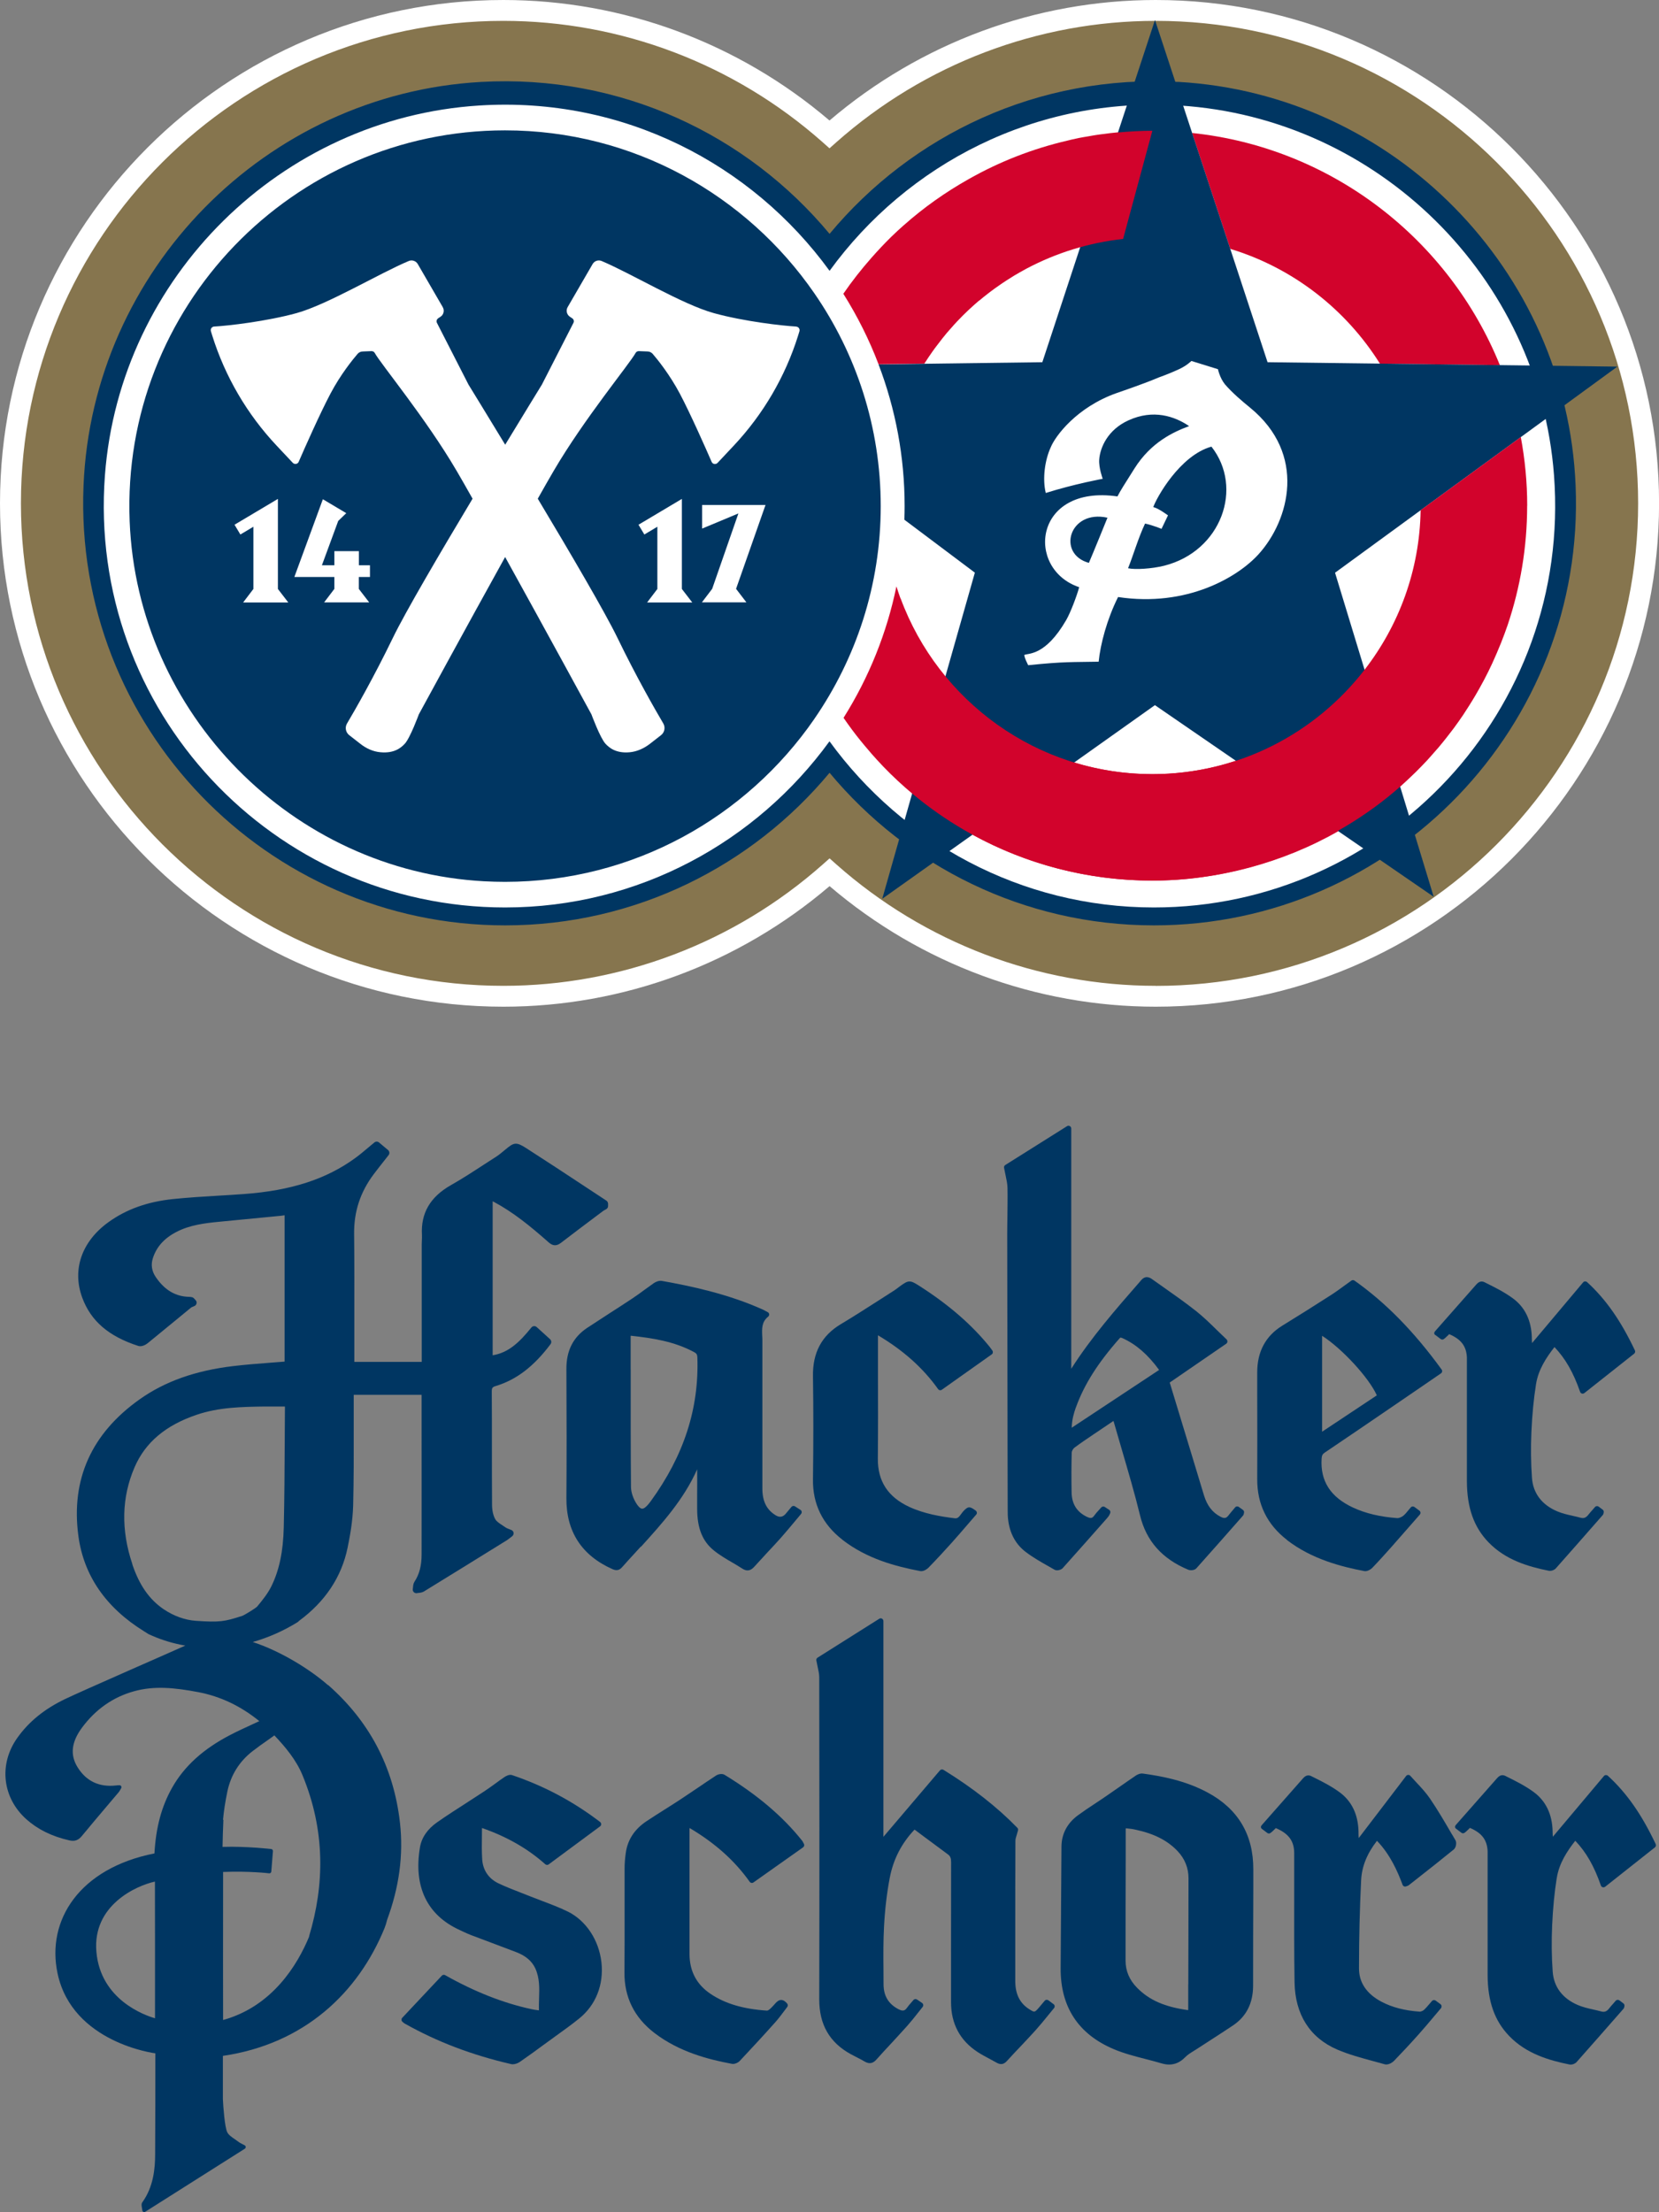 <?xml version="1.0" encoding="UTF-8"?><svg id="Ebene_2" xmlns="http://www.w3.org/2000/svg" viewBox="0 0 240.94 321.26"><rect x="0" y="0" width="240.94" height="321.26" fill="#808080" stroke="none"/><defs><style>.cls-1{fill:#d2032c;}.cls-1,.cls-2,.cls-3,.cls-4{stroke-width:0px;}.cls-2{fill:#86754e;}.cls-3{fill:#fff;}.cls-4{fill:#003662;}</style></defs><g id="Logo"><path class="cls-4" d="m160.8,220.43l.14-.16c.1-.11.15-.23.21-.35l.07-.15c.09-.18.04-.4-.13-.51l-.64-.42c-.16-.11-.38-.08-.52.07-.11.13-.23.25-.33.37-.25.27-.48.53-.69.82-.25.35-.47.46-1.08.16-1.45-.71-2.17-1.87-2.2-3.54-.04-2.13-.03-4.02.02-5.78,0-.22.2-.57.39-.71.91-.68,1.87-1.32,2.8-1.95l.89-.6c.5-.34,1.01-.68,1.53-1.03l.45-.3c.02.05.03.1.05.15.38,1.34.78,2.69,1.17,4.03.91,3.11,1.86,6.33,2.64,9.53.9,3.71,3.19,6.3,6.99,7.89.34.14.92.09,1.18-.19,2.1-2.34,4.18-4.71,6.26-7.07l.51-.58c.11-.12.13-.26.16-.42.04-.16-.02-.33-.15-.42l-.61-.44c-.17-.12-.4-.09-.53.07l-.32.38c-.23.27-.44.52-.64.78-.32.43-.61.48-1.14.21-1.2-.62-1.97-1.62-2.43-3.14-.62-2.06-1.25-4.12-1.87-6.17l-3.1-10.19,8.21-5.64c.1-.07.16-.18.17-.3,0-.12-.04-.24-.12-.32-.48-.45-.93-.89-1.38-1.33-1-.98-1.94-1.9-2.99-2.74-1.55-1.23-3.19-2.38-4.78-3.5-.56-.39-1.12-.78-1.67-1.18-.22-.16-.9-.64-1.57.13l-.25.29c-3.46,3.96-7.03,8.05-9.92,12.59v-34.89c0-.14-.08-.28-.21-.35-.13-.07-.28-.07-.4.01l-8.97,5.64c-.14.09-.21.25-.18.4.07.36.14.71.21,1.04.14.66.28,1.29.29,1.89.03,1.33,0,2.7-.01,4.01-.01.88-.03,1.76-.03,2.64.01,10.33.03,20.65.05,30.97l.02,9.3c0,.21,0,.42.01.62.12,2.31,1,4.11,2.63,5.34,1.04.79,2.19,1.44,3.3,2.07l.86.49c.11.06.24.09.37.09.32,0,.67-.14.83-.33,2.17-2.42,4.32-4.85,6.47-7.29Zm-4.55-16.03c1.2-3.33,3.16-6.43,6.34-10.04.14-.15.14-.16.51,0,1.94.9,3.62,2.36,5.24,4.58l-12.69,8.39c.02-1.15.31-2.13.6-2.95Z"/><path class="cls-4" d="m93.1,224.61c3.05-3.37,6.21-6.86,8.15-11.24.01,1.13.01,2.25,0,3.38,0,.81,0,1.61,0,2.42.01,2.76.78,4.66,2.42,5.98.85.69,1.81,1.25,2.74,1.79.48.28.96.57,1.43.87.27.17.51.24.72.24.51,0,.85-.38,1.02-.57.63-.7,1.28-1.39,1.92-2.09.66-.7,1.31-1.4,1.95-2.12.67-.76,1.32-1.54,1.99-2.34l.9-1.08c.07-.09.11-.2.09-.32s-.08-.21-.18-.27l-.79-.51c-.17-.11-.39-.07-.52.08l-.29.35c-.19.23-.37.45-.56.67q-.6.69-1.4.22c-1.34-.8-1.97-2.04-1.97-3.91v-9.25c0-4.05,0-8.09,0-12.14,0-.24,0-.48-.02-.72-.05-1.12-.09-2.08.86-2.85.1-.08.16-.21.15-.34-.01-.13-.09-.25-.21-.31l-.28-.15c-.17-.1-.31-.17-.46-.24-5.08-2.28-10.48-3.41-14.63-4.15-.41-.07-.87.12-1.14.3-.49.34-.97.69-1.45,1.04-.57.42-1.13.83-1.72,1.22-1.08.72-2.17,1.42-3.26,2.12-1.09.7-2.18,1.41-3.27,2.13-2.06,1.37-3.05,3.33-3.03,6.01.04,6.96.04,13.07,0,18.7-.04,4.88,2.22,8.36,6.72,10.35.71.31,1.09.02,1.4-.33.53-.61,1.08-1.2,1.62-1.79.35-.38.71-.77,1.05-1.15Zm-1.51-25.73v-4.74c0-.06,0-.11.02-.17,3.21.35,6.33.83,9.21,2.39.34.18.44.35.46.74.26,7.45-1.96,14.28-6.77,20.9-.1.13-.2.27-.3.39-.39.48-.72.71-.96.7-.29-.02-.59-.39-.8-.71-.5-.77-.8-1.68-.81-2.43-.05-5.69-.05-11.47-.04-17.06Z"/><path class="cls-4" d="m186.91,223.64c3.6,2.78,7.89,3.87,11.23,4.51.05,0,.1.01.14.01.36,0,.77-.23,1.01-.47,1.02-1.06,1.96-2.11,2.76-3.01.96-1.08,1.91-2.17,2.88-3.28l1.27-1.45c.07-.08.11-.19.1-.3-.01-.11-.07-.21-.16-.28l-.72-.53c-.17-.12-.4-.1-.53.06-.12.14-.24.29-.36.43-.24.29-.46.57-.72.78-.27.22-.65.35-.85.35-2.5-.18-4.62-.68-6.47-1.54-3.26-1.52-4.75-3.84-4.55-7.09.03-.47.13-.67.46-.89,3.27-2.2,6.52-4.42,9.77-6.64l1.83-1.25c1.12-.77,2.24-1.53,3.39-2.32l1.88-1.29c.09-.06.15-.15.17-.26s0-.21-.07-.3c-3.99-5.5-8.13-9.72-12.65-12.91-.14-.1-.32-.1-.46,0-.32.23-.62.45-.93.67-.66.48-1.28.94-1.93,1.36-2.43,1.56-4.84,3.08-7.17,4.51-2.42,1.49-3.65,3.78-3.64,6.8v3.44c.01,4.02.02,8.04,0,12.05-.02,3.62,1.43,6.59,4.33,8.83Zm5.1-29.66c2.88,1.84,6.8,6.08,7.95,8.65l-7.95,5.28v-13.93Z"/><path class="cls-4" d="m122.34,223.6c3.58,2.78,7.72,3.86,11.3,4.55.05,0,.1.01.15.01.41,0,.85-.29,1.06-.51,1.17-1.2,2.28-2.4,3.32-3.56.85-.95,1.68-1.91,2.52-2.89l1.09-1.26c.07-.08.11-.19.09-.3s-.07-.21-.16-.27c-.79-.57-1.05-.71-1.75.03-.13.14-.25.29-.36.45-.33.45-.52.69-.95.63-2.03-.25-4.39-.64-6.57-1.64-3.12-1.44-4.62-3.74-4.59-7.03.04-4.07.03-8.21.02-12.21,0-1.73,0-3.46,0-5.19v-.5c3.69,2.19,6.55,4.75,8.73,7.81.13.18.37.22.55.09l7.24-5.13c.09-.06.15-.16.16-.26s0-.21-.07-.3l-.15-.21c-.09-.12-.16-.21-.23-.31-2.59-3.21-5.92-6.11-10.2-8.85-1.4-.9-1.59-.89-2.95.12l-.17.13c-.21.16-.42.32-.65.46-.72.46-1.44.92-2.15,1.38-1.8,1.15-3.66,2.35-5.52,3.46-2.77,1.66-4.09,4.14-4.03,7.57.07,4.81.07,9.7,0,14.97-.05,3.57,1.39,6.52,4.28,8.76Z"/><path class="cls-4" d="m208.48,193.88l.66.5c.31.26.49.15.77-.1.44-.39.55-.54.55-.54,1.77.75,2.5,1.77,2.58,3.38,0,2.33,0,5.36,0,7.64,0,3.44,0,6.89,0,10.33.01,3.85,1.01,6.67,3.13,8.87,2.5,2.6,5.83,3.55,8.75,4.14.05.01.11.02.17.02.32,0,.68-.15.88-.38,2.21-2.49,4.41-5,6.6-7.5l.2-.23c.1-.11.12-.24.14-.38.03-.15-.02-.31-.15-.4l-.58-.44c-.17-.12-.4-.1-.54.06l-.34.39c-.23.26-.44.49-.63.74-.33.42-.65.54-1.09.43-.38-.11-.77-.19-1.16-.28-.8-.18-1.56-.36-2.27-.66-2.23-.95-3.5-2.63-3.66-4.85-.16-2.18-.18-4.43-.08-6.7.11-2.45.33-4.78.67-6.91.33-2.12,1.51-3.9,2.68-5.39,1.58,1.66,2.74,3.68,3.72,6.5.04.12.14.21.26.25.13.04.26,0,.36-.07l7.23-5.72c.14-.12.19-.31.11-.48-2.07-4.36-4.22-7.42-6.95-9.92-.08-.07-.18-.1-.29-.1-.11,0-.21.06-.28.14l-7.42,8.82c-.01-.2-.02-.39-.03-.6v-.18c-.06-2.5-.99-4.43-2.77-5.73-1.23-.9-2.61-1.59-3.95-2.25l-.15-.08c-.63-.31-1.04.16-1.22.36l-5.96,6.76c-.31.35.05.57.05.57Z"/><path class="cls-4" d="m210.88,266.4c-1.01-1.74-2.06-3.54-3.21-5.23-.57-.83-1.26-1.58-1.94-2.3-.31-.33-.61-.65-.91-.99-.08-.09-.15-.13-.31-.13-.12,0-.23.06-.3.16l-6.88,9.01c-.02-.26-.03-.51-.03-.76v-.18c-.06-2.5-.99-4.43-2.77-5.73-1.23-.9-2.61-1.59-3.95-2.25l-.15-.08c-.63-.31-1.04.16-1.22.36l-5.96,6.76c-.31.35.05.57.05.57l.66.5c.31.26.49.15.77-.1.44-.39.55-.54.55-.54,1.88.79,2.68,1.89,2.68,3.66,0,2.01,0,4.02,0,6.03,0,4.16-.02,8.45.05,12.68.07,4.7,2.22,8.08,6.21,9.8,1.69.72,3.49,1.21,5.24,1.68.55.15,1.09.3,1.64.45.07.02.15.03.23.03.42,0,.89-.28,1.11-.51,1.21-1.25,2.45-2.58,3.66-3.94.75-.84,1.47-1.7,2.21-2.58l.97-1.15c.07-.08.09-.2.08-.31-.01-.11-.08-.22-.17-.28l-.69-.51c-.16-.12-.39-.1-.53.06-.13.15-.25.29-.37.43-.27.31-.52.61-.79.86-.17.15-.43.25-.61.26-2.2-.15-4.03-.63-5.58-1.45-2.16-1.15-3.26-2.79-3.25-4.86,0-4.42.11-8.72.31-12.78.1-1.99.85-3.86,2.3-5.72,1.93,2,3,4.45,3.72,6.39.04.1.11.18.21.22.1.04.21.05.31,0l.12-.04c.09-.03.19-.06.28-.14l1.06-.83c1.83-1.44,3.65-2.87,5.45-4.34.33-.27.46-.98.25-1.34l-.49-.84Z"/><path class="cls-4" d="m47.63,244.71c-2.56-2.25-6.82-4.92-10.92-6.26,2.22-.63,4.42-1.59,6.52-2.89.03-.02.07-.05.1-.08l.1-.1c3.8-2.8,6.18-6.38,7.05-10.62.35-1.68.75-3.9.81-6.17.09-3.7.09-7.47.08-11.11,0-1.47,0-2.94,0-4.41v-.52h9.86v5.23c0,5.99.01,11.97,0,17.96,0,1.62-.33,2.87-1.02,3.93-.18.27-.21.58-.23.83,0,.08-.02.17-.03.24-.03.17.02.35.15.47.12.12.3.18.47.14.07-.02.15-.02.23-.03.23-.02.51-.06.77-.21,4.01-2.46,8.01-4.94,12.01-7.42.15-.09.29-.2.48-.35l.32-.25c.15-.11.23-.3.21-.48-.02-.19-.14-.35-.31-.42-.15-.06-.28-.12-.4-.16-.19-.07-.33-.13-.43-.2-.16-.11-.32-.22-.49-.33-.43-.28-.84-.55-1.03-.88-.29-.5-.46-1.25-.47-2.05-.02-2.84-.02-5.67-.02-8.51,0-2.65,0-5.3-.02-7.95,0-.57.07-.68.63-.85,2.97-.91,5.49-2.84,7.91-6.07.16-.22.13-.52-.07-.71l-1.94-1.76c-.11-.1-.25-.15-.4-.14-.14.01-.28.08-.37.19-1.78,2.21-3.37,3.68-5.63,4.04v-22.36c.06.03.12.06.18.09,2.76,1.48,5.18,3.42,7.96,5.88.6.53,1.14.55,1.77.07,1.64-1.26,3.29-2.5,4.94-3.74l1.2-.9c.08-.06.18-.11.27-.16l.18-.1c.17-.1.27-.28.26-.48v-.34c-.02-.17-.11-.33-.25-.42l-3.16-2.08c-2.82-1.86-5.64-3.72-8.48-5.54-1.47-.94-1.78-.84-3.05.23l-.1.08c-.39.33-.8.67-1.22.94-.56.36-1.12.73-1.69,1.09-1.58,1.03-3.22,2.1-4.88,3.04-3.01,1.71-4.38,4.07-4.2,7.24.01.25,0,.5-.01.75-.01.2-.02.4-.02.6v17.07h-9.79v-.55c0-1.76,0-3.53,0-5.29,0-4.17.02-8.49-.03-12.73-.04-3.26.9-6.1,2.86-8.7.47-.63.96-1.24,1.46-1.88l.69-.88c.17-.22.14-.55-.08-.73l-1.31-1.1c-.19-.16-.48-.17-.68,0-.3.25-.6.5-.89.74-.62.52-1.2,1.02-1.82,1.47-4.23,3.11-9.41,4.79-16.29,5.28-1.19.09-2.39.16-3.58.23-2.2.13-4.47.27-6.7.5-3.69.39-6.75,1.48-9.35,3.36-3.88,2.8-5.3,6.9-3.79,10.97,1.25,3.38,3.83,5.6,8.12,6.99.51.17,1.11-.17,1.39-.4,1.28-1.04,2.55-2.09,3.83-3.14.82-.68,1.64-1.36,2.47-2.03.05-.04.16-.09.27-.13.08-.03.16-.06.23-.1.15-.07.26-.22.29-.38.03-.17-.02-.34-.14-.46-.12-.12-.17-.19-.2-.22-.07-.09-.21-.19-.32-.21-.11-.02-.23-.05-.37-.05-1.99-.03-3.59-.96-4.88-2.85-.6-.87-.75-1.8-.44-2.76.52-1.64,1.64-2.9,3.44-3.83,1.93-1,4.09-1.27,6.33-1.48,2.96-.28,5.91-.57,8.87-.86.17-.02.33-.04.49-.07v21.25c-.69.06-1.38.11-2.05.16-1.86.14-3.62.28-5.4.49-5.49.65-9.95,2.23-13.63,4.85-6.98,4.96-9.96,11.62-8.87,19.79.77,5.77,3.99,10.44,9.55,13.88l.65.41.57.25c1.54.67,3.14,1.13,4.76,1.41-1.41.65-15.05,6.6-17.47,7.77-3,1.44-5.27,3.29-6.94,5.65-2.71,3.83-2.16,8.68,1.33,11.8,1.66,1.48,3.7,2.49,6.26,3.07.76.17,1.29-.02,1.79-.63,1.2-1.46,2.44-2.92,3.64-4.34.57-.67,1.14-1.34,1.71-2.02.09-.1.16-.23.24-.37.04-.07.08-.14.13-.22.05-.09.06-.2,0-.29-.05-.09-.15-.16-.25-.14h-.21c-.11.01-.19.02-.27.03-2.47.28-4.36-.62-5.62-2.67-1.09-1.77-.88-3.64.65-5.71,1.98-2.68,4.53-4.46,7.57-5.3,2.92-.81,5.84-.53,9.33.13,3.21.61,6.19,2.03,8.86,4.21-.36.17-.72.33-1.08.5-1.09.5-2.11.97-3.13,1.5-3.92,2.03-6.68,4.53-8.45,7.66-1.53,2.7-2.36,5.77-2.57,9.55-10.88,2.15-15.72,9.69-14.07,17.43,2.15,10.11,14.2,11.6,14.2,11.6,0,4.59,0,10.03-.03,14.64,0,2.07-.23,4.74-1.87,7.01-.15.21-.1.48-.05.77.02.12.05.24.06.37,0,.1.07.19.15.23.04.02.08.03.12.03.05,0,.1-.01.15-.04l14.47-9.16c.08-.05.13-.15.13-.25,0-.1-.06-.19-.15-.24-.15-.08-.28-.15-.4-.21-.2-.1-.34-.17-.45-.26-.18-.14-.37-.27-.56-.4-.47-.32-.91-.62-1.12-1.02-.37-.69-.6-3.85-.64-4.84v-6.26c11.83-1.73,19.65-9.17,23.48-18.56.15-.37.27-.77.37-1.19,1.73-4.68,2.4-9.39,1.87-14.09-.93-8.25-4.56-14.85-10.44-20.02Zm-28.41-17.58c-1.67-4.96-1.56-9.69.32-14.05,1.55-3.6,4.5-6.1,9.02-7.63,3.23-1.1,6.59-1.15,9.84-1.2.41,0,.83,0,1.24,0,.36,0,.73,0,1.09,0h.65c0,.05,0,.11,0,.16-.01,1.65-.02,3.31-.03,4.96-.02,4.07-.04,8.29-.14,12.43-.08,3.53-.66,6.26-1.82,8.6-.5,1-1.22,1.91-2.05,2.91-.23.24-1.84,1.23-2.15,1.34-2.6.84-3.27.96-6.76.72-1.58-.11-3.23-.71-4.66-1.68-2.09-1.42-3.54-3.5-4.56-6.54Zm-5.22,56.32c-.6-6.77,5.79-9.62,8.5-10.21,0,1.28.01,5.83.01,7.84v12.01c-1.54-.45-7.9-2.7-8.51-9.64Zm30.91-2.25c-1.71,4.15-5.36,10.16-12.51,12.14,0-2.21-.02-13.85,0-19.84v-1.66c3.74-.15,6.66.19,6.69.2.07,0,.15-.01.21-.06.06-.05.09-.12.1-.2l.24-2.96c.01-.15-.1-.29-.25-.31-.04,0-3.61-.42-7.07-.31.01-1.21.07-2.54.12-3.82v-.12s-.03,0-.05,0c.11-1.25.32-2.6.63-4.1.5-2.38,1.73-4.36,3.66-5.86.72-.56,1.47-1.09,2.26-1.64.3-.21.61-.43.91-.65,1.59,1.68,3.16,3.54,4.09,5.8,3.34,8.1,3.18,15.96.95,23.37,0,0,0,0,0,0Z"/><path class="cls-4" d="m152.26,290.48c-.17-.12-.41-.1-.54.07l-.27.32c-.2.24-.39.47-.58.69,0,0,0,0,0,0-.62.7-.61.7-1.38.22-1.38-.87-2.04-2.2-2.04-4.09v-7.3c0-4.35,0-8.7.02-13.06,0-.27.09-.56.2-.91.06-.19.12-.4.18-.62.03-.13,0-.27-.1-.37-2.87-2.96-6.48-5.8-10.73-8.42-.17-.1-.38-.07-.51.08l-8.21,9.65v-31.33c0-.14-.08-.28-.2-.35-.13-.07-.28-.07-.4.01l-8.96,5.65c-.14.09-.21.24-.18.4.06.33.13.65.19.94.12.56.23,1.05.23,1.52.02,12.78.04,29.64,0,46.77,0,3.65,1.49,6.25,4.56,7.94.29.16.59.31.88.46.39.2.79.4,1.17.63.64.37,1.17.29,1.68-.28.72-.81,1.46-1.61,2.2-2.4.77-.84,1.54-1.67,2.3-2.52.53-.6,1.02-1.21,1.53-1.86.23-.29.46-.58.7-.88.07-.09.1-.2.08-.31-.02-.11-.08-.21-.17-.27l-.72-.49c-.17-.11-.4-.09-.53.07l-.31.36c-.23.26-.44.5-.63.77-.32.46-.63.51-1.22.21-1.47-.76-2.18-1.95-2.18-3.64,0-.73,0-1.46-.01-2.18-.02-2.03-.03-4.14.08-6.19.13-2.5.41-4.88.83-7.07.52-2.7,1.7-5,3.6-7.01l1.22.91c1.22.91,2.43,1.81,3.64,2.7.33.24.45.54.45,1.1-.01,4.52-.01,9.05-.01,13.57v6.78c0,3.15,1.31,5.59,3.89,7.26.54.35,1.1.65,1.65.94.36.19.72.39,1.08.59.24.14.46.2.65.2.38,0,.66-.23.87-.47.66-.73,1.33-1.44,2.01-2.15.71-.76,1.43-1.51,2.12-2.28.63-.71,1.22-1.42,1.84-2.19.28-.34.56-.69.85-1.04.07-.08.1-.19.09-.3-.01-.11-.07-.21-.16-.27l-.75-.56Z"/><path class="cls-4" d="m175.43,260.33c-3.26-1.77-6.77-2.41-9.47-2.78-.43-.05-.87.2-1.04.32-.83.56-1.65,1.14-2.47,1.71-.67.47-1.34.93-2.01,1.39-.49.34-.99.67-1.48.99-.81.53-1.61,1.07-2.39,1.64-1.55,1.13-2.39,2.69-2.41,4.52l-.12,17.67c-.04,5.63,2.55,9.59,7.68,11.77,1.5.64,3.11,1.05,4.66,1.45.77.2,1.55.4,2.32.63.38.11.75.17,1.09.17.87,0,1.64-.35,2.34-1.07.35-.36.79-.63,1.26-.92.15-.09.29-.18.43-.27.73-.48,1.46-.95,2.19-1.42,1.01-.65,2.03-1.31,3.03-1.98,1.96-1.3,2.95-3.25,2.95-5.79,0-4.69.01-9.38.03-14.08v-2.81c.02-5.02-2.2-8.77-6.59-11.14Zm-2.86,27.86v3.62s-.01,0-.01,0c0,.03,0,.07,0,.1-3.41-.47-5.65-1.45-7.42-3.25-1.11-1.12-1.67-2.44-1.67-3.91,0-5.02,0-10.05.02-15.07v-4.06s.01-.08.02-.12c.06,0,.12.01.18.02.4.04.79.08,1.17.17,2.75.58,4.7,1.58,6.16,3.12,1.06,1.12,1.59,2.45,1.59,3.96,0,5.14-.02,10.27-.03,15.41Z"/><path class="cls-4" d="m82.49,277.61c-1.21-.6-2.49-1.08-3.73-1.55-.58-.22-1.16-.44-1.74-.67-.47-.19-.93-.37-1.4-.55-1.09-.42-2.22-.86-3.28-1.37-1.39-.68-2.21-1.91-2.31-3.46-.07-1.13-.06-2.26-.04-3.46,0-.36,0-.72.01-1.09,3.63,1.26,6.64,2.99,9.19,5.26.14.12.35.14.5.02l7.46-5.52c.1-.07.16-.19.16-.32,0-.12-.06-.24-.16-.32-3.94-3-8.11-5.22-12.77-6.8-.43-.15-.95.17-1.1.27-.46.31-.91.63-1.35.96-.53.38-1.06.77-1.61,1.13-.85.56-1.71,1.12-2.57,1.67-1.4.9-2.85,1.83-4.24,2.8-1.43,1-2.28,2.23-2.52,3.67-.95,5.68,1.03,9.82,5.74,11.98l.45.21c.4.19.81.38,1.23.54,1.16.44,2.32.88,3.48,1.31,1.02.38,2.05.77,3.07,1.16,1.39.53,2.3,1.31,2.79,2.38.63,1.39.59,2.84.54,4.37-.02.56-.03,1.13-.02,1.71-.05,0-.1-.01-.15-.02-.36-.05-.67-.09-.97-.16-4.11-.9-8.2-2.51-12.5-4.93-.16-.09-.36-.06-.48.07l-5.75,6.12c-.08.08-.11.19-.11.3,0,.11.06.21.14.28l.13.11c.08.07.14.12.22.16,4.67,2.63,9.71,4.55,15.41,5.87.08.02.16.03.25.03.37,0,.78-.16,1.06-.36,1.16-.8,2.3-1.63,3.44-2.47l.36-.26c.45-.33.91-.66,1.36-.99,1.14-.82,2.33-1.67,3.44-2.57,2.41-1.94,3.58-4.9,3.23-8.13-.36-3.25-2.23-6.08-4.89-7.4Z"/><path class="cls-4" d="m116.66,267.58c-.06-.12-.11-.2-.16-.27-2.8-3.52-6.48-6.65-11.26-9.57-.37-.23-.95-.09-1.23.09-.89.58-1.76,1.17-2.64,1.77-.82.56-1.64,1.11-2.46,1.65-.8.53-1.61,1.04-2.42,1.55-.87.55-1.75,1.11-2.61,1.68-1.71,1.14-2.72,2.67-2.99,4.55-.12.83-.18,1.58-.18,2.3,0,1.94,0,3.87,0,5.81,0,3.09.01,6.17-.02,9.26-.04,3.61,1.43,6.58,4.35,8.82,3.64,2.79,7.91,3.86,11.23,4.48.05,0,.11.02.17.02.37,0,.78-.2,1-.44,1.93-2.06,3.62-3.89,5.16-5.62.44-.49.83-1.02,1.21-1.52.17-.23.35-.47.52-.69.12-.15.11-.36-.01-.5-.21-.24-.5-.52-.87-.52h0c-.36,0-.63.26-.83.48l-.1.11c-.26.29-.82.94-1.11.96-3.46-.23-6.06-1-8.18-2.41-2.05-1.36-3.09-3.32-3.09-5.82v-18.1c0-.06,0-.12.01-.19,3.69,2.18,6.55,4.74,8.73,7.81.13.18.37.22.55.09l7.2-5.09c.17-.12.22-.34.12-.52l-.09-.16Z"/><path class="cls-4" d="m226.1,272.7c.33-2.12,1.51-3.9,2.68-5.39,1.58,1.66,2.74,3.68,3.72,6.5.04.12.14.21.26.25.13.04.26,0,.36-.07l7.23-5.72c.14-.12.19-.31.11-.48-2.07-4.36-4.22-7.42-6.95-9.92-.08-.07-.18-.1-.29-.1-.11,0-.21.06-.28.14l-7.42,8.82c-.01-.2-.02-.39-.03-.6v-.18c-.06-2.5-.99-4.43-2.77-5.73-1.23-.9-2.61-1.59-3.95-2.25l-.15-.08c-.63-.31-1.04.16-1.22.36l-5.96,6.76c-.31.35.05.57.05.57l.66.5c.31.26.49.15.77-.1.44-.39.55-.54.55-.54,1.77.75,2.5,1.77,2.58,3.38,0,2.33,0,5.36,0,7.64,0,3.44,0,6.89,0,10.33.01,3.85,1.01,6.67,3.13,8.87,2.5,2.6,5.83,3.55,8.75,4.14.05.01.11.02.17.02.32,0,.68-.15.88-.38,2.21-2.49,4.41-5,6.6-7.5l.2-.23c.1-.11.12-.24.14-.38.03-.15-.02-.31-.15-.4l-.58-.44c-.17-.12-.4-.1-.54.06l-.34.39c-.23.26-.44.49-.63.74-.33.42-.65.54-1.09.43-.38-.11-.77-.19-1.16-.28-.8-.18-1.56-.36-2.27-.66-2.23-.95-3.5-2.63-3.66-4.85-.16-2.18-.18-4.43-.08-6.7.11-2.45.33-4.78.67-6.91Z"/><path class="cls-3" d="m167.86,146.19c-17.38,0-34.15-6.21-47.38-17.51-13.23,11.3-30.01,17.51-47.38,17.51C32.79,146.19,0,113.4,0,73.09S32.79,0,73.09,0c17.38,0,34.15,6.21,47.38,17.5C133.7,6.21,150.48,0,167.86,0c40.3,0,73.09,32.79,73.09,73.09s-32.79,73.1-73.09,73.1Z"/><path class="cls-2" d="m167.86,143.16c-17.08,0-33.55-6.26-46.38-17.62l-1-.89-1,.89c-12.83,11.36-29.3,17.62-46.38,17.62-38.63,0-70.06-31.43-70.06-70.07S34.46,3.03,73.09,3.03c17.08,0,33.55,6.26,46.38,17.62l1,.89,1-.89c12.83-11.36,29.3-17.62,46.38-17.62,38.63,0,70.06,31.43,70.06,70.07s-31.43,70.07-70.06,70.07Z"/><path class="cls-4" d="m171.11,11.9c-20.34-1.14-38.69,7.7-50.63,22.06-11.94-14.36-30.3-23.2-50.64-22.06-31.27,1.76-56.43,27.35-57.71,58.64-1.42,34.95,26.59,63.84,61.23,63.84,18.93,0,35.87-8.63,47.12-22.16,11.25,13.53,28.19,22.16,47.12,22.16,34.65,0,62.67-28.9,61.23-63.86-1.28-31.29-26.45-56.87-57.72-58.63Z"/><path class="cls-3" d="m171.32,15.32c-20.89-1.31-39.57,8.49-50.84,24.01-11.28-15.52-29.97-25.33-50.86-24.01-28.79,1.81-52.21,24.92-54.38,53.69-2.57,34.15,24.49,62.77,58.11,62.77,19.37,0,36.52-9.54,47.12-24.13,10.6,14.59,27.74,24.13,47.11,24.13,33.63,0,60.69-28.63,58.11-62.79-2.17-28.77-25.6-51.86-54.39-53.67Z"/><path class="cls-1" d="m178.67,36.14c9.1,2.76,16.79,8.77,21.74,16.67l17.42.22c-7.39-18.25-24.37-31.58-44.7-33.72l5.54,16.83Z"/><path class="cls-1" d="m179.49,110.48c-3.82,1.25-7.89,1.94-12.13,1.94-3.95,0-7.76-.59-11.35-1.69l-14.76,10.48c7.75,4.25,16.65,6.67,26.12,6.67s19.04-2.62,27-7.18l-14.88-10.22Z"/><path class="cls-4" d="m234.88,53.24l-50.79-.64L167.74,2.91l-16.36,49.69-23.79.31c2.49,6.53,3.79,13.48,3.79,20.58,0,.66-.01,1.32-.04,1.98l10.24,7.69-13.45,47.36,39.6-28.12,40.49,27.83-14.33-47.06,40.99-29.92Z"/><path class="cls-1" d="m221.8,73.44c0-3.41-.33-6.74-.93-9.97l-14.55,10.62c-.14,8.72-3.16,16.74-8.14,23.17h0c-7.13,9.22-18.29,15.16-30.82,15.16-16.76,0-31.07-10.65-36.56-25.52,0,0-.01,0-.02,0-.21-.58-.41-1.16-.59-1.75-1.39,6.74-3.97,13.19-7.68,19.09.78,1.14,1.6,2.25,2.47,3.32.18.23.37.46.56.68.36.43.72.86,1.09,1.28.45.51.9,1,1.36,1.49.11.12.22.23.33.35,1.33,1.38,2.74,2.69,4.21,3.92,9.42,7.86,21.59,12.59,34.82,12.59s26.39-5.16,35.99-13.63h0c.14-.11.27-.24.41-.37.4-.36.8-.73,1.19-1.11.22-.21.45-.42.67-.64.56-.56,1.11-1.12,1.65-1.7.18-.19.35-.39.52-.58.39-.43.77-.87,1.15-1.31.21-.25.42-.5.62-.75.36-.44.71-.89,1.06-1.35.17-.22.33-.43.5-.65.48-.65.95-1.31,1.4-1.98.14-.2.27-.41.4-.62.34-.52.67-1.04.99-1.57.14-.24.29-.48.43-.72.35-.6.7-1.22,1.03-1.84.07-.13.14-.26.21-.39.4-.77.79-1.54,1.15-2.33.07-.15.14-.31.21-.47.3-.67.6-1.35.87-2.03.07-.16.13-.32.2-.48.34-.85.66-1.72.96-2.59h0c1.83-5.45,2.83-11.28,2.83-17.34Z"/><path class="cls-4" d="m118.27,104.4c-9.85,14.27-26.3,23.66-44.92,23.66-.99,0-1.99-.03-3-.08-27.91-1.5-50.42-24.36-51.52-52.29-1.22-31.08,23.71-56.76,54.52-56.76,18.62,0,35.07,9.39,44.92,23.66,6.07,8.79,9.64,19.44,9.64,30.91s-3.58,22.11-9.65,30.91Z"/><path class="cls-3" d="m53.73,83.79v-1.7h-1.61v-2.05h-3.56v2.05h-1.81l2.37-6.44,1.17-1.13-3.4-2.02-4.14,11.29h5.81v1.73l-1.49,1.96h6.55l-1.51-1.96v-1.73h1.61Zm-11.86,3.7l-1.51-1.96v-13.08l-6.3,3.75.85,1.42,1.89-1.13v9.04l-1.49,1.96h6.55Z"/><path class="cls-3" d="m111.19,73.33h-9.22v3.43l5.27-2.2-3.81,10.95-1.49,1.96h6.46l-1.5-1.96,4.28-12.19Zm-10.65,14.16l-1.51-1.96v-13.08l-6.3,3.75.85,1.42,1.89-1.13v9.04l-1.49,1.96h6.55Z"/><path class="cls-3" d="m115.64,47.42c-1.94-.1-7.6-.74-11.97-1.95-4.55-1.25-12-5.76-16.3-7.57-.48-.2-1.04-.01-1.3.44l-3.63,6.26c-.28.48-.13,1.1.33,1.4l.33.22c.24.15.31.47.16.71l-4.56,8.92c-.3.49-2.47,4.02-5.33,8.73-2.86-4.71-5.03-8.24-5.33-8.73l-4.56-8.92c-.15-.24-.07-.55.16-.71l.33-.22c.47-.3.61-.92.33-1.4l-3.63-6.26c-.26-.45-.82-.64-1.3-.44-4.3,1.8-11.76,6.31-16.3,7.57-4.36,1.2-10.02,1.85-11.97,1.95-.34.02-.57.35-.47.68l.19.62c1.87,5.97,5.07,11.44,9.35,15.99l2.35,2.5c.26.27.71.2.86-.15.82-1.9,3.1-7.04,4.62-9.91,1.48-2.8,3.24-4.95,3.93-5.76.19-.22.45-.34.74-.35l1.28-.05c.19,0,.38.09.47.26.89,1.62,7.46,9.54,11.9,17.13.63,1.07,1.42,2.46,2.31,4.04-4.76,7.94-9.78,16.5-11.57,20.2-2.76,5.7-5.49,10.47-6.66,12.44-.34.57-.2,1.29.32,1.7l1.63,1.27c.84.66,1.84,1.12,2.91,1.21,2.04.19,3.02-.69,3.53-1.24.77-.82,2.04-4.27,2.04-4.27,0,0,6.67-12.27,12.53-22.84,5.85,10.57,12.53,22.84,12.53,22.84,0,0,1.27,3.44,2.04,4.27.51.55,1.49,1.43,3.53,1.24,1.06-.1,2.06-.56,2.91-1.21l1.63-1.27c.52-.4.66-1.13.33-1.7-1.17-1.98-3.9-6.74-6.66-12.44-1.79-3.69-6.81-12.26-11.57-20.2.89-1.58,1.68-2.97,2.31-4.04,4.44-7.59,11.01-15.51,11.9-17.13.09-.17.28-.26.47-.26l1.28.05c.29.01.55.14.74.36.69.8,2.44,2.96,3.93,5.76,1.52,2.87,3.8,8.02,4.62,9.91.15.35.6.42.86.15l2.35-2.5c4.28-4.56,7.48-10.02,9.35-15.99l.19-.62c.1-.33-.13-.66-.47-.68Z"/><path class="cls-3" d="m158.14,81.74c.47-1.06,2.7-6.56,2.7-6.56-5.58-1.23-7.39,5.27-2.7,6.56h0Zm9.35-8.1c.71.14,2.14,1.2,2.14,1.2l-.94,1.96s-1.2-.51-2.39-.77c-.99,2.09-1.71,4.61-2.47,6.49,1.02.23,3.47.08,5.26-.37,8.3-2.11,11.55-11.32,6.85-17.29-4.61,1.28-8.02,7.5-8.45,8.79h0Zm9.39-20.05s.26,1.28,1.02,2.22c1.03,1.2,2.46,2.42,3.64,3.38,8.28,6.76,5.74,16.33,1.24,21.3-3,3.31-10.39,7.72-20.4,6.21-1.62,3.24-2.56,6.82-2.82,9.39-3.84.08-4.88-.04-10.24.51-.17-.43-.43-.77-.57-1.48.58-.3,3.04.2,6.1-5.08.62-1.07,1.56-3.55,1.88-4.77-7.86-2.65-6.61-14.94,5.56-13.18.47-.9.93-1.62,2.48-4.07,2.39-3.79,5.63-5.29,7.93-6.14-2.13-1.45-5.21-2.47-8.79-.85-3.03,1.37-4.14,3.95-4.27,5.72-.08,1.2.51,2.78.51,2.78,0,0-4.04.73-8.27,2.06-.51-2.07-.13-4.79.72-6.63.65-1.62,3.77-5.84,9.6-7.89,1.15-.4,4.08-1.4,6.07-2.25,1.03-.37,2-.76,2.97-1.21,1.11-.51,1.79-1.19,1.79-1.19l3.84,1.19h0Z"/><path class="cls-1" d="m142.21,43.66c.43-.37.88-.72,1.33-1.07.12-.09.23-.18.35-.27.44-.33.88-.65,1.34-.96.11-.08.22-.16.33-.23.48-.32.96-.63,1.45-.93.09-.06.18-.12.27-.17.53-.32,1.07-.62,1.62-.92.05-.03.11-.06.16-.09,4.28-2.27,9.02-3.77,14.05-4.32l4.25-15.71h0c-1.69,0-3.36.1-5.01.25v-.02s0,0,0,0h0s-.01,0-.02,0c-.35.03-.7.07-1.05.11-.5.06-1,.12-1.5.19-.34.05-.67.09-1,.15-.23.04-.45.08-.68.12-.46.08-.92.15-1.37.24-.15.03-.31.06-.46.1-.41.08-.81.18-1.21.28-5.1,1.18-9.93,3.08-14.36,5.59-3.38,1.9-6.55,4.14-9.43,6.7,0,0-.02.02-.03.02-.6.53-1.19,1.08-1.76,1.63-.03.03-.07.06-.1.1h0c-.98.96-1.91,1.96-2.82,2.99,0,0,0,0,0,0-1.46,1.66-2.83,3.39-4.08,5.22,2.05,3.26,3.76,6.68,5.11,10.23l6.66-.09s0,0,0,0c.37-.59.76-1.16,1.16-1.73.23-.33.47-.65.71-.96.24-.32.48-.64.73-.95.21-.27.43-.53.65-.8.33-.39.67-.77,1.01-1.15.16-.18.32-.36.49-.53.54-.57,1.08-1.12,1.65-1.65.04-.04.08-.07.12-.11.46-.43.92-.84,1.4-1.25.01,0,.02-.02.03-.03Z"/></g></svg>